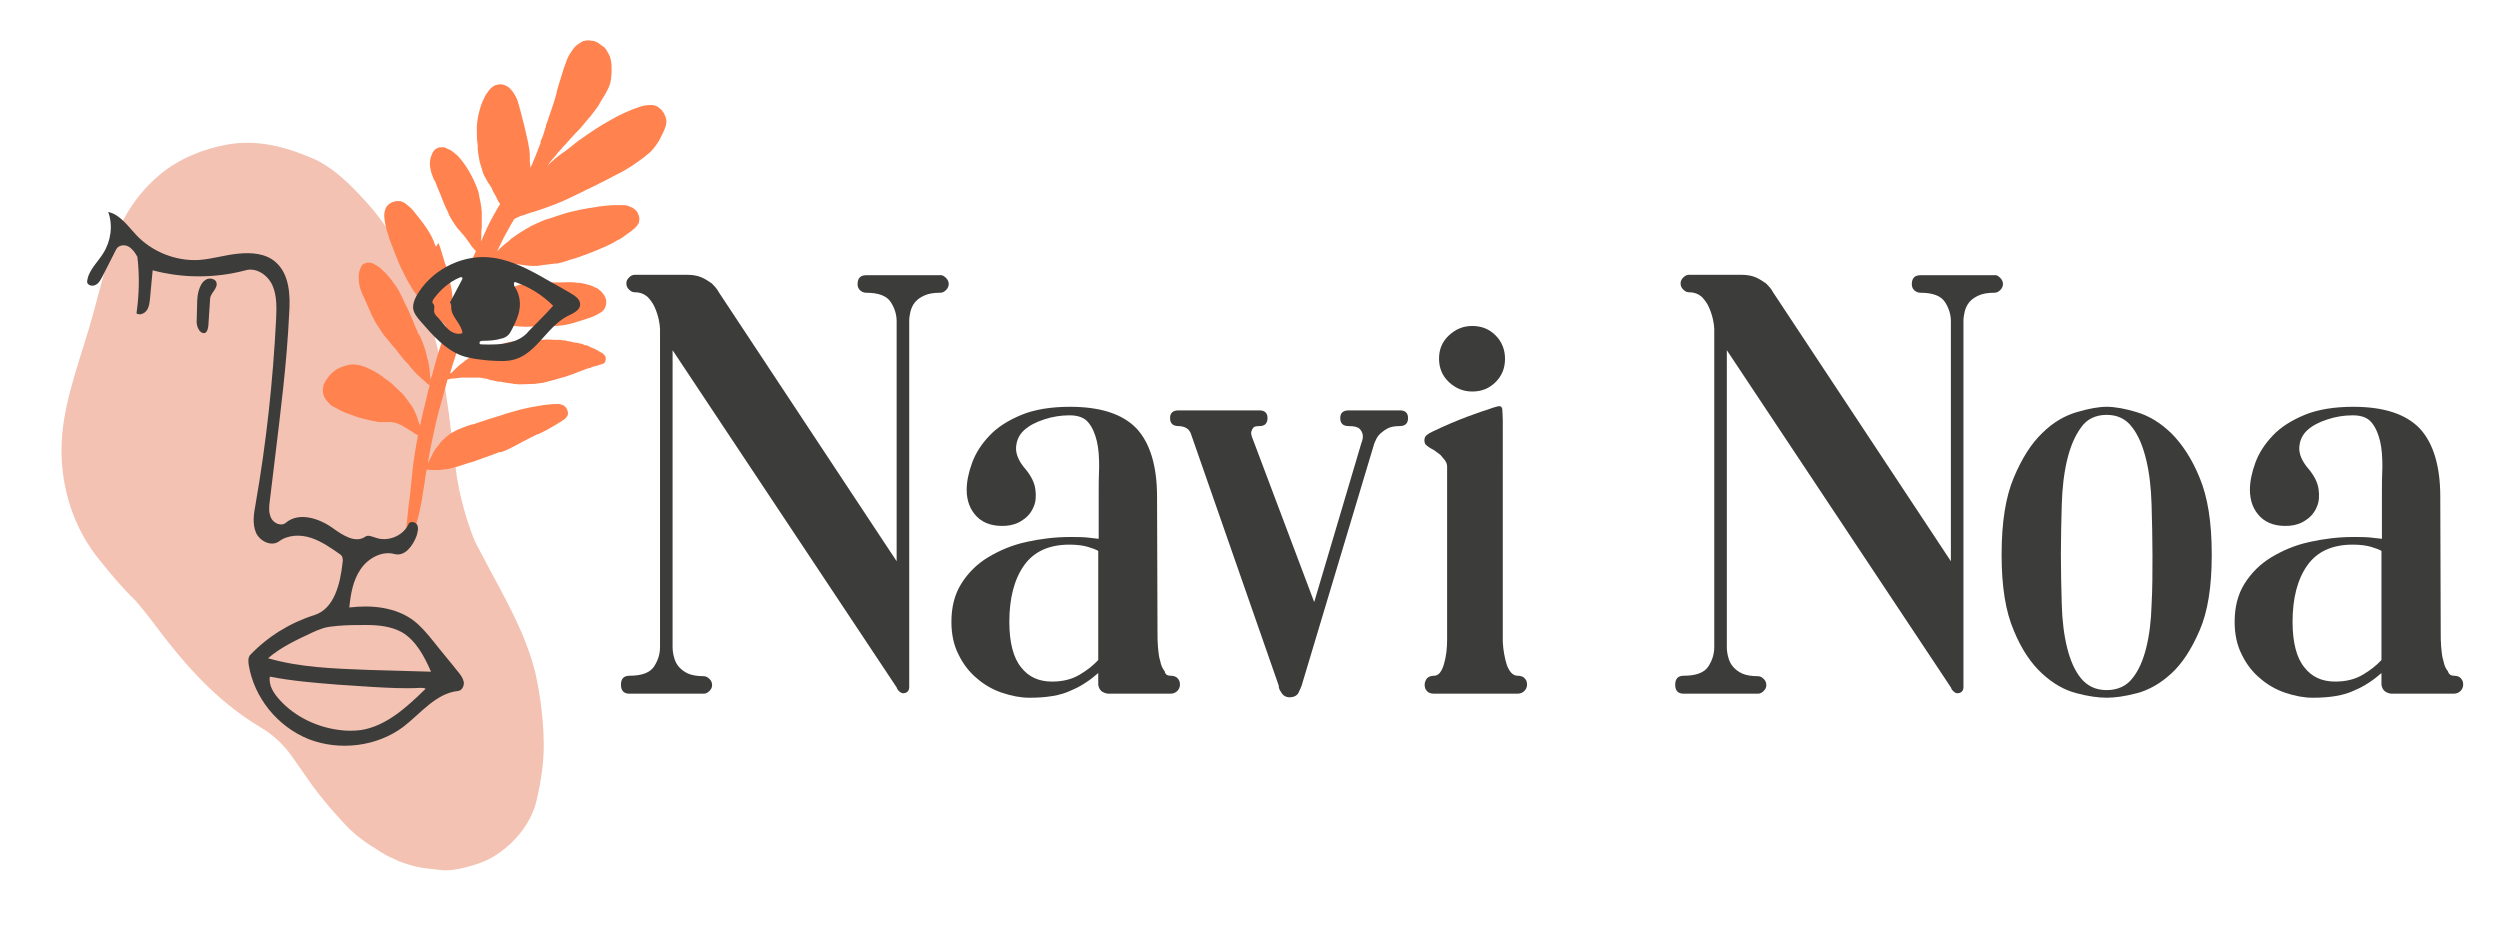 <?xml version="1.0" encoding="utf-8"?>
<!-- Generator: Adobe Illustrator 28.0.0, SVG Export Plug-In . SVG Version: 6.00 Build 0)  -->
<svg version="1.1" id="Layer_1" xmlns="http://www.w3.org/2000/svg" xmlns:xlink="http://www.w3.org/1999/xlink" x="0px" y="0px"
	 viewBox="0 0 556.8 207.9" style="enable-background:new 0 0 556.8 207.9;" xml:space="preserve">
<style type="text/css">
	.st0{fill:#3C3C3B;}
	.st1{fill:#F3C2B2;}
	.st2{fill:#FF824F;}
</style>
<g>
	<path class="st0" d="M210.7,61.9c0.4,0.4,0.6,0.9,0.6,1.3c0,0.6-0.2,1-0.6,1.4c-0.4,0.4-0.8,0.6-1.3,0.6c-1.5,0-2.6,0.2-3.5,0.6
		c-0.9,0.4-1.6,0.9-2.1,1.5c-0.5,0.6-0.8,1.3-1,2c-0.2,0.8-0.3,1.5-0.3,2.2v81.5c0,0.9-0.5,1.4-1.4,1.4c-0.3,0-0.6-0.2-1-0.6
		c-0.2-0.2-0.3-0.4-0.4-0.7L149.8,78v66.1c0,0.7,0.1,1.5,0.3,2.2c0.2,0.8,0.5,1.5,1,2.1c0.5,0.6,1.2,1.2,2.1,1.6
		c0.9,0.4,2.1,0.6,3.5,0.6c0.5,0,0.9,0.2,1.3,0.6c0.4,0.4,0.6,0.8,0.6,1.4c0,0.5-0.2,0.9-0.6,1.3c-0.4,0.4-0.8,0.6-1.3,0.6h-16.5
		c-1.3,0-1.9-0.7-1.9-2c0-1.3,0.6-2,1.9-2c2.8,0,4.6-0.7,5.5-2.1c0.9-1.4,1.3-2.8,1.3-4.3V73.3c0-0.5-0.1-1.3-0.3-2.2
		c-0.2-0.9-0.5-1.8-0.9-2.7s-1-1.7-1.6-2.3c-0.7-0.6-1.6-1-2.8-1c-0.5,0-0.9-0.2-1.3-0.6c-0.4-0.4-0.6-0.8-0.6-1.4
		c0-0.5,0.2-0.9,0.6-1.3c0.4-0.4,0.8-0.6,1.3-0.6h11.6c1.3,0,2.4,0.2,3.3,0.6c0.9,0.4,1.6,0.9,2.2,1.3c0.6,0.6,1.2,1.2,1.6,2
		l39.6,59.9V71.6c0-1.5-0.4-2.9-1.3-4.3c-0.9-1.4-2.7-2.1-5.5-2.1c-0.5,0-1-0.2-1.4-0.6c-0.4-0.4-0.5-0.9-0.5-1.3c0-1.3,0.6-2,1.9-2
		h16.5C209.8,61.2,210.3,61.5,210.7,61.9z"/>
	<path class="st0" d="M260.7,150.5c0.7,0,1.3,0.2,1.6,0.6c0.4,0.4,0.5,0.9,0.5,1.4c0,0.5-0.2,1-0.6,1.4c-0.4,0.4-0.9,0.6-1.6,0.6
		h-13.7c-0.5,0-1-0.2-1.5-0.5c-0.5-0.4-0.7-0.9-0.8-1.5v-2.6c-1.7,1.5-3.7,2.9-6.1,3.9c-2.3,1.1-5.4,1.6-9.2,1.6c-2,0-4-0.4-6.1-1.1
		c-2.1-0.7-4-1.8-5.6-3.2c-1.7-1.4-3.1-3.2-4.1-5.3c-1.1-2.1-1.6-4.6-1.6-7.3c0-3.3,0.7-6.1,2.2-8.5c1.5-2.4,3.5-4.4,6-5.9
		c2.5-1.5,5.3-2.7,8.5-3.4c3.2-0.7,6.4-1.1,9.7-1.1c1.4,0,2.6,0,3.7,0.1c1.1,0.1,2,0.2,2.7,0.3v-9.7c0-2.1,0-4.2,0.1-6.3
		c0-2.1-0.1-4-0.5-5.7c-0.4-1.7-1-3.1-1.9-4.2c-0.9-1.1-2.3-1.6-4.2-1.6s-3.8,0.3-5.6,0.9c-1.9,0.6-3.4,1.4-4.5,2.4
		c-1.1,1-1.7,2.3-1.8,3.8c-0.1,1.5,0.6,3.2,2.2,5c1.2,1.5,1.9,2.9,2.1,4.4c0.2,1.5,0.1,2.8-0.4,3.9c-0.5,1.2-1.3,2.2-2.4,2.9
		c-1.1,0.8-2.4,1.2-3.7,1.3c-2.8,0.2-5-0.5-6.5-2c-1.5-1.5-2.3-3.5-2.3-6c0-1.8,0.4-3.8,1.2-6s2.1-4.2,3.9-6.1
		c1.8-1.9,4.2-3.4,7.1-4.6c2.9-1.2,6.6-1.8,10.8-1.8c6.8,0,11.7,1.6,14.8,4.8c3,3.2,4.6,8.3,4.6,15.2l0.1,30.2c0,1.1,0,2.2,0.1,3.3
		c0.1,1.1,0.2,2.2,0.5,3.1c0.2,1,0.5,1.7,1,2.3C259.5,150.2,260,150.5,260.7,150.5z M234.3,151.8c2.4,0,4.4-0.5,6.1-1.5
		c1.7-1,3.1-2.1,4.2-3.3v-24.3c-0.5-0.3-1.3-0.6-2.3-0.9c-1-0.3-2.4-0.5-4.1-0.5c-4.5,0-7.9,1.5-10.1,4.6c-2.2,3.1-3.3,7.3-3.3,12.6
		c0,4.6,0.9,8,2.6,10.1C229.1,150.8,231.4,151.8,234.3,151.8z"/>
	<path class="st0" d="M313.6,93.1c0,1.2-0.6,1.8-1.9,1.8c-1.2,0-2.1,0.2-2.8,0.6c-0.7,0.4-1.2,0.8-1.7,1.3c-0.5,0.5-0.8,1.2-1.1,1.9
		l-16.2,54c-0.2,0.5-0.4,1-0.7,1.6c-0.3,0.6-1,1-2,1c-0.8,0-1.5-0.4-1.9-1.2c-0.3-0.4-0.5-0.8-0.5-1.4l-19.6-56.2
		c-0.1-0.3-0.3-0.5-0.5-0.8c-0.5-0.5-1.3-0.8-2.2-0.8c-1.3,0-1.9-0.6-1.9-1.8c0-1.1,0.6-1.7,1.9-1.7h18c1.2,0,1.8,0.6,1.8,1.7
		c0,1.2-0.6,1.8-1.8,1.8c-0.7,0-1.2,0.1-1.4,0.4c-0.2,0.3-0.3,0.5-0.4,0.8c-0.1,0.4,0,0.7,0.1,1.1l13.9,36.9l10.5-35.4
		c0.3-0.7,0.4-1.4,0.3-1.9c-0.1-0.5-0.3-0.9-0.7-1.3s-1.2-0.6-2.4-0.6c-1.3,0-1.9-0.6-1.9-1.8c0-1.1,0.6-1.7,1.9-1.7h11.4
		C313,91.4,313.6,92,313.6,93.1z"/>
	<path class="st0" d="M338,150.5c0.7,0,1.3,0.2,1.6,0.6c0.4,0.4,0.5,0.9,0.5,1.4c0,0.5-0.2,1-0.6,1.4s-0.9,0.6-1.6,0.6h-18.5
		c-0.7,0-1.3-0.2-1.6-0.6c-0.4-0.4-0.5-0.9-0.5-1.4c0-0.5,0.2-1,0.5-1.4c0.4-0.4,0.9-0.6,1.6-0.6c1,0,1.7-0.9,2.2-2.6
		c0.5-1.7,0.7-3.5,0.7-5.4v-38.6c0-0.5-0.2-1-0.5-1.4c-0.3-0.4-0.7-0.8-1-1.2c-0.5-0.4-1-0.7-1.5-1.1c-0.8-0.4-1.4-0.8-1.8-1.2
		c-0.3-0.5-0.3-0.9-0.2-1.4c0.1-0.5,0.7-1,1.8-1.5c2.7-1.3,5.3-2.4,7.7-3.3c2.4-0.9,3.9-1.4,4.6-1.6c0.8-0.3,1.4-0.5,1.8-0.6
		c0.4-0.1,0.7-0.2,1-0.1c0.2,0.1,0.4,0.4,0.4,0.8c0,0.5,0.1,1.2,0.1,2.3V143c0.1,1.8,0.4,3.5,0.9,5.1
		C336.2,149.7,337,150.5,338,150.5z M327.9,87.2c-2,0-3.7-0.7-5.2-2.1c-1.5-1.4-2.2-3.2-2.2-5.2c0-2.1,0.7-3.8,2.2-5.2
		c1.5-1.4,3.2-2.1,5.2-2.1c2.1,0,3.8,0.7,5.2,2.1c1.4,1.4,2.1,3.2,2.1,5.2c0,2.1-0.7,3.8-2.1,5.2C331.7,86.5,330,87.2,327.9,87.2z"
		/>
	<path class="st0" d="M445.5,61.9c0.4,0.4,0.6,0.9,0.6,1.3c0,0.6-0.2,1-0.6,1.4c-0.4,0.4-0.8,0.6-1.3,0.6c-1.5,0-2.6,0.2-3.5,0.6
		c-0.9,0.4-1.6,0.9-2.1,1.5c-0.5,0.6-0.8,1.3-1,2c-0.2,0.8-0.3,1.5-0.3,2.2v81.5c0,0.9-0.5,1.4-1.4,1.4c-0.3,0-0.6-0.2-1-0.6
		c-0.2-0.2-0.3-0.4-0.4-0.7L384.6,78v66.1c0,0.7,0.1,1.5,0.3,2.2c0.2,0.8,0.5,1.5,1,2.1c0.5,0.6,1.2,1.2,2.1,1.6
		c0.9,0.4,2.1,0.6,3.5,0.6c0.5,0,0.9,0.2,1.3,0.6s0.6,0.8,0.6,1.4c0,0.5-0.2,0.9-0.6,1.3s-0.8,0.6-1.3,0.6h-16.5
		c-1.3,0-1.9-0.7-1.9-2c0-1.3,0.6-2,1.9-2c2.8,0,4.6-0.7,5.5-2.1c0.9-1.4,1.3-2.8,1.3-4.3V73.3c0-0.5-0.1-1.3-0.3-2.2
		c-0.2-0.9-0.5-1.8-0.9-2.7c-0.4-0.9-1-1.7-1.6-2.3c-0.7-0.6-1.6-1-2.8-1c-0.5,0-0.9-0.2-1.3-0.6c-0.4-0.4-0.6-0.8-0.6-1.4
		c0-0.5,0.2-0.9,0.6-1.3c0.4-0.4,0.8-0.6,1.3-0.6h11.6c1.3,0,2.4,0.2,3.3,0.6c0.9,0.4,1.6,0.9,2.2,1.3c0.6,0.6,1.2,1.2,1.6,2
		l39.6,59.9V71.6c0-1.5-0.4-2.9-1.3-4.3c-0.9-1.4-2.7-2.1-5.5-2.1c-0.5,0-1-0.2-1.4-0.6c-0.4-0.4-0.5-0.9-0.5-1.3c0-1.3,0.6-2,1.9-2
		h16.5C444.7,61.2,445.1,61.5,445.5,61.9z"/>
	<path class="st0" d="M469.2,90.6c1.8,0,4.1,0.4,6.7,1.2c2.7,0.8,5.2,2.3,7.7,4.7c2.4,2.4,4.6,5.7,6.3,9.9c1.8,4.3,2.7,9.9,2.7,17
		v0.3c0,7-0.9,12.6-2.7,16.7c-1.8,4.2-3.9,7.4-6.3,9.6c-2.4,2.2-5,3.7-7.7,4.4c-2.7,0.7-4.9,1-6.7,1c-1.8,0-4.1-0.3-6.7-1
		c-2.7-0.7-5.2-2.1-7.7-4.4c-2.4-2.2-4.6-5.4-6.3-9.6c-1.8-4.2-2.7-9.7-2.7-16.7v-0.3c0-7.1,0.9-12.7,2.7-17
		c1.8-4.3,3.9-7.6,6.3-9.9c2.4-2.4,5-3.9,7.7-4.7C465.2,91,467.4,90.6,469.2,90.6z M479.4,123.7c0-3.8-0.1-7.6-0.2-11.3
		c-0.1-3.7-0.5-7.1-1.2-10c-0.7-2.9-1.7-5.4-3.1-7.2c-1.4-1.9-3.3-2.8-5.7-2.8c-2.4,0-4.4,0.9-5.7,2.8c-1.4,1.9-2.4,4.3-3.1,7.2
		c-0.7,2.9-1.1,6.3-1.2,9.9c-0.1,3.7-0.2,7.4-0.2,11.1v0.3c0,3.7,0.1,7.4,0.2,11c0.1,3.6,0.5,6.8,1.2,9.6c0.7,2.8,1.7,5.1,3.1,6.8
		c1.4,1.7,3.3,2.6,5.7,2.6c2.4,0,4.4-0.9,5.7-2.6c1.4-1.7,2.4-4,3.1-6.8c0.7-2.8,1.1-6,1.2-9.6C479.4,131.1,479.4,127.4,479.4,123.7
		z"/>
	<path class="st0" d="M546.5,150.5c0.7,0,1.3,0.2,1.6,0.6c0.4,0.4,0.5,0.9,0.5,1.4c0,0.5-0.2,1-0.6,1.4s-0.9,0.6-1.6,0.6h-13.7
		c-0.5,0-1-0.2-1.5-0.5c-0.5-0.4-0.7-0.9-0.8-1.5v-2.6c-1.7,1.5-3.7,2.9-6.1,3.9c-2.3,1.1-5.4,1.6-9.2,1.6c-2,0-4-0.4-6.1-1.1
		c-2.1-0.7-4-1.8-5.6-3.2c-1.7-1.4-3.1-3.2-4.1-5.3c-1.1-2.1-1.6-4.6-1.6-7.3c0-3.3,0.7-6.1,2.2-8.5c1.5-2.4,3.5-4.4,6-5.9
		c2.5-1.5,5.3-2.7,8.5-3.4c3.2-0.7,6.4-1.1,9.7-1.1c1.4,0,2.6,0,3.7,0.1c1.1,0.1,2,0.2,2.7,0.3v-9.7c0-2.1,0-4.2,0.1-6.3
		c0-2.1-0.1-4-0.5-5.7c-0.4-1.7-1-3.1-1.9-4.2c-0.9-1.1-2.3-1.6-4.2-1.6c-1.9,0-3.8,0.3-5.6,0.9c-1.9,0.6-3.4,1.4-4.5,2.4
		c-1.1,1-1.7,2.3-1.8,3.8c-0.1,1.5,0.6,3.2,2.2,5c1.2,1.5,1.9,2.9,2.1,4.4c0.2,1.5,0.1,2.8-0.4,3.9c-0.5,1.2-1.3,2.2-2.4,2.9
		c-1.1,0.8-2.4,1.2-3.7,1.3c-2.8,0.2-5-0.5-6.5-2c-1.5-1.5-2.3-3.5-2.3-6c0-1.8,0.4-3.8,1.2-6c0.8-2.2,2.1-4.2,3.9-6.1
		c1.8-1.9,4.2-3.4,7.1-4.6c2.9-1.2,6.6-1.8,10.8-1.8c6.8,0,11.7,1.6,14.8,4.8c3,3.2,4.6,8.3,4.6,15.2l0.1,30.2c0,1.1,0,2.2,0.1,3.3
		c0.1,1.1,0.2,2.2,0.5,3.1c0.2,1,0.5,1.7,1,2.3C545.4,150.2,545.9,150.5,546.5,150.5z M520.1,151.8c2.4,0,4.4-0.5,6.1-1.5
		c1.7-1,3.1-2.1,4.2-3.3v-24.3c-0.5-0.3-1.3-0.6-2.3-0.9c-1-0.3-2.4-0.5-4.1-0.5c-4.5,0-7.9,1.5-10.1,4.6c-2.2,3.1-3.3,7.3-3.3,12.6
		c0,4.6,0.9,8,2.6,10.1C514.9,150.8,517.2,151.8,520.1,151.8z"/>
</g>
<g>
	<g>
		<g>
			<g>
				<path class="st1" d="M102,108.6c0.1,0.5,0.1,0.9,0.2,1.4C102.2,109.5,102.1,109,102,108.6z M121.1,165.2
					c0.1,4.4-0.6,8.8-1.6,13.1c-1.2,5.3-5.5,10.4-10.7,13.1c-2.4,1.2-7.5,2.7-10.4,2.4c-1.2-0.1-2.3-0.3-3.5-0.4
					c-1.8-0.2-3.6-0.7-5.3-1.3c-0.6-0.2-1.1-0.4-1.6-0.7c-1.5-0.6-2.9-1.4-4.2-2.3c-0.1-0.1-0.2-0.1-0.3-0.2c-1.7-1-3.2-2.1-4.7-3.4
					c-1.3-1.1-2.5-2.5-3.7-3.8c-1.9-2.1-3.8-4.4-5.5-6.7c-1.4-2-2.8-4-4.2-6c-1.9-2.8-4.3-5.2-7.2-6.9c-10.2-6.1-17.3-14.3-24.5-24
					c-1.1-1.4-2.2-2.8-3.4-4.2c-2.9-2.8-5.5-5.9-8-9c-6-7.3-8.7-16.3-8.6-25.1c0.1-8.7,3.3-17.3,5.8-25.6c1.8-5.9,3.2-12,5-17.9
					c2-6.7,5.5-12.7,11.1-17.4c4.2-3.5,9.5-5.7,15-6.7c6.8-1.2,13,0.5,19.1,3.1c3.9,1.7,7.5,5,10.2,7.9c3.2,3.3,6.2,7.1,8.3,11
					c2.2,4.2,4.4,8.5,6.1,12.9c4.8,12.7,5.7,26.2,7.5,39.5c0.8,4.4,1.9,8.6,3.5,12.8c0.3,0.8,0.6,1.5,1,2.2
					c3.4,6.6,7.2,13,10.1,19.8c1.1,2.7,2.1,5.5,2.8,8.3C120.4,155,121,160.2,121.1,165.2z"/>
			</g>
		</g>
	</g>
	<g>
		<g>
			<g>
				<path class="st2" d="M148.4,26.7c-0.1-0.6-0.5-1.8-1.4-2.5c-0.4-0.4-0.8-0.6-1.2-0.7c-0.2-0.1-0.5-0.1-0.7-0.1
					c-0.1,0-0.3,0-0.5,0c-1,0-1.9,0.3-2.7,0.6l0,0c-0.6,0.2-1.1,0.4-1.6,0.6c-1.2,0.5-2.2,1-3,1.4c-1.8,1-3.8,2.1-6.1,3.7
					c-1.5,1-2.9,2-4.2,3.1l0,0l0,0l0,0l0,0l0,0l0,0l0,0c-0.4,0.3-0.9,0.7-1.3,1l-0.1,0.1l-0.1,0c-0.4,0.3-0.8,0.6-1.2,0.9
					c-0.4,0.3-0.9,0.7-1.4,1.2c-0.3,0.2-0.5,0.5-0.8,0.8c0,0,0,0-0.1,0.1c0.2-0.3,0.3-0.5,0.5-0.8c0.5-0.6,1-1.2,1.4-1.6l0,0l0,0
					l0,0l0.1-0.2l0.7-0.8l0.2-0.2l0.2-0.2l0.2-0.3l0.5-0.5c0.6-0.7,1.2-1.3,1.8-2l0,0l0,0l0,0c0.5-0.6,1.2-1.2,1.8-1.9
					c0.8-1,1.5-1.8,2.1-2.5c0.8-1,1.6-2,2.2-3.1l0.2-0.4l0.1-0.1l0,0c0.2-0.4,0.4-0.7,0.6-1c0.3-0.5,0.7-1.2,1-1.9
					c0.3-0.7,0.5-1.5,0.5-2.1c0-0.3,0.1-0.6,0.1-0.9c0-0.2,0-0.4,0-0.6l0,0l0-0.1l0-0.1l0-0.1l0-0.4c0-0.4,0-0.9-0.1-1.4
					c-0.1-0.3-0.1-0.6-0.2-0.9c0-0.2-0.1-0.3-0.2-0.5c-0.2-0.4-0.4-0.7-0.6-1.1c-0.2-0.3-0.4-0.6-0.7-0.8l-0.2-0.1
					c-0.2-0.2-0.5-0.4-0.8-0.6l-0.1-0.1c-0.4-0.2-0.7-0.4-1.2-0.5l-0.2,0l0,0l-0.1,0c-0.1,0-0.3-0.1-0.5-0.1c-0.1,0-0.2,0-0.4,0
					l-0.1,0c-0.3,0-0.7,0.1-1,0.2c-0.3,0.2-0.7,0.4-1,0.6c-0.3,0.2-0.6,0.5-0.9,0.8c-0.2,0.3-0.5,0.6-0.7,1c-0.5,0.7-0.8,1.3-1,1.9
					c-0.2,0.5-0.4,1.1-0.7,1.9c-0.3,1-0.6,2.1-1.1,3.6c-0.1,0.3-0.2,0.7-0.3,1l-0.1,0.5c-0.1,0.4-0.2,0.9-0.4,1.5
					c-0.4,1.3-0.8,2.5-1.3,3.9c-0.2,0.6-0.4,1.3-0.7,2l0,0.1l0,0.1l0,0c-0.2,0.5-0.3,1.1-0.5,1.6c-0.2,0.7-0.5,1.3-0.7,1.8l0,0
					l0,0.1l0,0.1l0,0.1l0,0.1l-0.1,0.2c-0.1,0.3-0.2,0.5-0.3,0.8l-0.2,0.4l0,0l0,0.1l0,0l0,0l0,0c-0.3,0.8-0.7,1.8-1.1,2.7
					c-0.1,0.3-0.2,0.6-0.4,0.9l-0.1,0.1l-0.1,0.4l0-0.1c0-0.4,0-0.9-0.1-1.3c0-0.1,0-0.2,0-0.3l0-0.1c0-0.2,0-0.3,0-0.5l0-0.3l0-0.1
					l0-0.1l0-0.1l0-0.1l0-0.1c0-0.3-0.1-0.6-0.1-1c-0.2-1.3-0.4-2.4-0.7-3.5c-0.3-1.3-0.5-2.3-0.8-3.3c-0.1-0.4-0.2-0.8-0.3-1.2
					c-0.2-0.7-0.4-1.5-0.6-2.2c-0.3-1.2-0.8-2.1-1.4-2.9c-0.4-0.5-0.8-0.9-1.2-1.1c-0.1-0.1-0.4-0.2-0.7-0.3
					c-0.2-0.1-0.4-0.1-0.6-0.1c-0.1,0-0.1,0-0.2,0c-0.2,0-0.5,0-0.7,0.1l-0.1,0c-0.2,0-0.4,0.1-0.5,0.2c-0.2,0.1-0.5,0.3-0.7,0.5
					c-0.1,0.1-0.2,0.2-0.3,0.3c-0.2,0.2-0.4,0.5-0.6,0.8c-0.2,0.2-0.4,0.6-0.6,1c-0.2,0.5-0.5,1-0.7,1.6c-0.2,0.5-0.3,1-0.5,1.7
					c-0.2,0.7-0.3,1.4-0.4,2.1c0,0.4-0.1,0.8-0.1,1.1l0,0l0,0l0,0l0,0l0,0l0,0c0,0.1,0,0.2,0,0.4c0,1.2,0,2.4,0.2,3.8l0,0.4l0,0.2
					l0,0.2c0.1,0.9,0.2,1.7,0.4,2.6c0.1,0.6,0.4,1.3,0.6,2.1l0,0.1l0,0c0.2,0.5,0.3,0.9,0.6,1.4c0.4,0.8,0.9,1.6,1.4,2.3l0.1,0.2
					c0.1,0.2,0.2,0.4,0.3,0.7c0.1,0.2,0.3,0.5,0.4,0.7l0,0c0.1,0.2,0.3,0.5,0.4,0.7l0,0.1l0,0c0,0.1,0.1,0.1,0.1,0.2l0,0
					c0.1,0.1,0.2,0.3,0.2,0.4l0,0c0.1,0.1,0.1,0.2,0.2,0.3l0.1,0.2l0.1,0.1l0,0c0,0.1,0.1,0.1,0.1,0.1l0,0l0,0
					c-0.4,0.6-0.9,1.6-1.5,2.6c-0.9,1.6-1.7,3.3-2.3,4.7l0,0l0,0l0,0l0,0l0,0l0,0l0,0l-0.1,0.3l-0.2,0.4l-0.1,0.2l-0.1,0.2
					c0.1-0.5,0.1-0.9,0.1-1.4l0-0.1c0-0.5,0-1.1,0.1-1.6c0-0.1,0-0.3,0-0.4l0-0.1l0-0.1l0-0.1c0-0.3,0-0.6,0-1c0-0.3,0-0.5,0-0.8
					c0-0.1,0-0.1,0-0.2l0-0.1l0-0.1l0,0c0-0.2,0-0.4,0-0.6c0-0.3-0.1-0.7-0.1-1c0-0.1,0-0.3-0.1-0.5l0,0l0,0l0-0.1l0,0
					c0,0,0-0.1,0-0.1c-0.1-0.7-0.3-1.3-0.4-2l0-0.2c-0.1-0.5-0.3-1.1-0.5-1.5l0-0.1c-0.5-1.2-1-2.3-1.7-3.5
					c-0.7-1.2-1.4-2.2-2.2-3.1c-0.3-0.4-0.7-0.7-1.2-1.1c-0.3-0.3-0.6-0.5-1-0.7l-0.1,0c-0.2-0.1-0.4-0.2-0.6-0.3
					c-0.1-0.1-0.3-0.1-0.5-0.2l-0.1,0c0,0,0,0-0.1,0c-0.2,0-0.3,0-0.5,0l-0.1,0l-0.1,0c-0.2,0-0.4,0.1-0.6,0.2
					c-0.3,0.1-0.5,0.3-0.7,0.5c-0.1,0.1-0.2,0.3-0.3,0.4c-0.2,0.5-0.4,0.9-0.5,1.3c-0.2,0.8-0.2,1.7,0,2.5c0.1,0.7,0.4,1.4,0.7,2.2
					l0.1,0.2l0.1,0.1l0.2,0.4c0.3,0.8,0.6,1.6,0.9,2.2l0,0.1l0.1,0.2l0.1,0.2l0.1,0.2l0,0.1l0,0.1l0.1,0.1l0,0l0.1,0.3
					c0.4,1.1,0.9,2.2,1.5,3.4l0,0.1l0,0c0.1,0.3,0.5,0.9,0.8,1.5c0.3,0.5,0.7,1,1.1,1.6c0.4,0.5,0.8,0.9,1.2,1.4l0,0l0,0l0,0
					l0.1,0.1l0,0l0,0l0.1,0.1c0.2,0.3,0.5,0.6,0.7,0.9l0.1,0.2l0,0l0,0c0.2,0.2,0.3,0.4,0.4,0.5l0.2,0.3l0,0
					c0.1,0.2,0.3,0.4,0.4,0.6c0.3,0.4,0.6,0.7,1,1.1c-0.3,0.6-0.6,1.4-1,2.4l-0.3,0.8c-0.3,0.7-0.6,1.4-0.9,2
					c-0.4,0.9-0.7,1.8-1.1,2.7l0,0.1c0,0.1-0.1,0.1,0,0.2l0,0c-0.5,1.2-1,2.4-1.5,3.9c-0.1,0.3-0.3,0.8-0.4,1.3c0-0.3,0-0.5,0-0.8
					c0-0.5,0-1,0-1.6l0-0.2l0,0c0-0.5-0.1-0.9-0.1-1.4l0,0c-0.1-0.4-0.1-1-0.3-1.6c-0.1-0.6-0.2-1.2-0.4-2c-0.2-0.9-0.5-1.9-0.7-2.6
					l0,0l0,0l0,0l0,0l-0.2-0.5c-0.3-1.1-0.7-2.2-1-3.3c-0.1-0.3-0.2-0.7-0.4-1l0,0l0,0l-0.1-0.2L97.1,55c-0.2-0.4-0.4-0.9-0.5-1.3
					l0,0l0,0l-0.1-0.2c-0.8-1.9-2.1-3.6-3.2-5c-0.4-0.5-0.8-1-1.2-1.5c-0.3-0.4-0.7-0.8-1.1-1.1c-0.5-0.4-0.8-0.7-1.3-0.9
					c-0.2-0.1-0.4-0.2-0.7-0.2c-0.1,0-0.2,0-0.2,0c-0.1,0-0.2,0-0.5,0c-0.3,0-0.5,0.1-0.7,0.2l-0.1,0c-0.2,0.1-0.3,0.1-0.5,0.2
					c-0.1,0.1-0.3,0.2-0.4,0.3l-0.1,0.1c-0.1,0.1-0.3,0.3-0.4,0.4c-0.4,0.7-0.6,1.5-0.5,2.5c0.1,1.2,0.4,2.4,0.8,3.6
					c0.3,1.1,0.7,2.1,1.1,3.1c0.5,1.3,0.9,2.4,1.3,3.3c0.3,0.7,0.5,1.2,0.8,1.7c0.3,0.7,0.7,1.4,1,2c0.2,0.4,0.5,0.9,0.7,1.2l0,0
					l0,0l0,0l0.2,0.3l0,0l0,0.1l0,0l0,0c0.2,0.3,0.4,0.7,0.7,1.1c0.6,0.9,1.4,1.8,2.3,2.9c0.8,0.9,1.5,1.7,2.4,2.6
					c0.2,0.2,0.5,0.5,0.7,0.7l0,0l0.1,0l0,0l0,0l0.1,0l0,0c0.4,0.4,0.9,0.8,1.3,1.3c0.1,0.1,0.2,0.2,0.2,0.4l0,0l0,0.1
					c0,0.1,0.1,0.1,0.2,0.2c-0.5,1.4-1,2.7-1.4,4c-0.6,1.7-1.1,3.6-1.7,5.8c-0.1,0.5-0.2,0.9-0.4,1.3l-0.1,0.3L96,84.9l0,0.4l0,0
					l0-0.2c-0.1-0.4-0.1-0.8-0.2-1.3c0-0.4-0.1-0.7-0.1-1.1l0-0.1l0-0.1c-0.1-0.5-0.1-1-0.2-1.4c-0.1-0.5-0.2-1-0.4-1.6l0-0.1
					c-0.1-0.3-0.2-0.9-0.4-1.5c-0.3-1-0.7-2.1-1.2-3.1l-0.1-0.2l0,0l-0.1-0.1l-0.1-0.1l0,0L93,74l0-0.1l0-0.1l-0.1-0.1
					c-0.3-0.7-0.7-1.6-1-2.4c-0.4-0.9-0.8-1.8-1-2.3l0,0l0,0l0,0l0,0l-0.4-0.8c-0.2-0.4-0.3-0.7-0.5-1l-0.2-0.5
					c-0.2-0.4-0.4-0.8-0.7-1.4l-0.2-0.4c-0.3-0.5-0.6-1.1-1.1-1.7c-0.5-0.7-1-1.4-1.5-1.9c-0.3-0.4-0.6-0.7-0.9-0.9L85,60l0,0
					c-0.2-0.2-0.4-0.4-0.7-0.6c-0.3-0.2-0.7-0.4-1-0.6c-0.3-0.2-0.7-0.3-1-0.3c-0.1,0-0.1,0-0.2,0c-0.3,0-0.5,0-0.7,0.1l0,0
					c-0.3,0.1-0.4,0.2-0.5,0.2c-0.2,0.2-0.3,0.3-0.4,0.5c-0.1,0.2-0.2,0.4-0.3,0.6c-0.1,0.3-0.2,0.7-0.3,1.2c0,0.5,0,1,0,1.4
					c0.1,1,0.3,1.9,0.7,2.7c0.1,0.4,0.3,0.7,0.4,0.9c0.6,1.4,1.1,2.4,1.5,3.4l0.2,0.5c0.4,0.8,0.9,1.8,1.5,2.7c0.4,0.6,0.7,1,1,1.5
					c0.1,0.1,0.1,0.2,0.2,0.3c0.1,0.1,0.2,0.3,0.4,0.5l0.6,0.7c0.4,0.5,0.8,1,1.3,1.6l0.1,0.1l0.1,0.1l0.1,0.1l0.1,0.1l0.1,0.1
					l0,0.1l0,0l0,0c0.1,0.2,0.3,0.3,0.4,0.5c0.7,0.9,1.4,1.8,2.2,2.6l0.1,0.1l0,0l0.1,0.1c0.3,0.4,0.5,0.7,0.8,1
					c0.3,0.3,0.6,0.7,1,1.1c0.6,0.6,1.2,1.1,1.8,1.6l0.2,0.2c0.2,0.2,0.4,0.4,0.6,0.5l0.1,0.1l0.2,0.1c-0.3,1-0.5,1.9-0.7,2.8
					c-0.6,2.3-1,4.2-1.4,6l0,0.2l0,0.1c-0.2-0.4-0.3-0.9-0.5-1.3l0,0l0,0l0,0l0,0l0,0l0,0l-0.1-0.4c-0.2-0.5-0.4-1.1-0.7-1.7
					c-0.3-0.7-0.8-1.4-1.5-2.3l-0.1-0.2c-0.3-0.3-0.5-0.7-0.8-1c-0.1-0.1-0.1-0.2-0.2-0.2l0,0l0,0l0,0l0,0c-0.1-0.2-0.3-0.4-0.5-0.5
					c-0.8-0.8-1.5-1.4-2.1-2l0,0l-0.1-0.1l0,0l0,0l0,0l-0.1,0l0,0l0,0l-0.1-0.1l-0.2-0.2L86,84.5l0,0l-0.1-0.1c0,0-0.1-0.1-0.2-0.1
					l0,0c-0.5-0.4-1-0.8-1.5-1.1c-0.5-0.3-1-0.6-1.6-0.9c-0.5-0.2-1-0.5-1.6-0.7c-0.7-0.2-1.3-0.4-1.9-0.4c-0.6-0.1-1.1,0-1.6,0.1
					c-0.5,0.1-1,0.3-1.6,0.5c-0.4,0.2-0.9,0.4-1.4,0.8c-0.5,0.4-1,0.8-1.3,1.3c-0.4,0.5-0.7,0.9-0.9,1.3l0,0
					c-0.1,0.3-0.3,0.6-0.3,0.9c-0.1,0.3-0.1,0.6-0.1,0.9c0,0.6,0.2,1.3,0.6,1.9c0.4,0.5,0.8,1,1.3,1.4c0.2,0.2,0.5,0.3,0.9,0.5
					c1.2,0.7,2.3,1.2,3.3,1.5c0.4,0.1,1,0.4,1.6,0.6c0.8,0.2,1.4,0.4,1.9,0.5c0.9,0.2,2,0.5,3,0.6c0.1,0,0.3,0,0.4,0
					c0.3,0,0.6,0,0.8,0l0.1,0l0.1,0l0.2,0l0.2,0c0.1,0,0.2,0,0.3,0c0.1,0,0.2,0,0.3,0c0.5,0,0.9,0.1,1.2,0.2l0,0l0.1,0
					c0.3,0.1,0.7,0.3,1.2,0.5c0.9,0.5,1.7,1,2.6,1.6c0.1,0.1,0.2,0.1,0.3,0.2l0,0c0.1,0.1,0.2,0.1,0.3,0.2c0.2,0.1,0.3,0.2,0.5,0.2
					c0,0,0,0,0,0c-0.3,1.5-0.5,2.8-0.7,4c-0.4,2.3-0.6,4.6-0.8,6.6l-0.1,0.9c-0.1,0.7-0.1,1.4-0.2,2c-0.1,0.8-0.2,1.5-0.3,2.3
					l-0.1,0.8l0,0.1l0,0l0,0.1c-0.1,0.7-0.2,1.7-0.3,2.7c0,0.4-0.1,0.9-0.1,1.5c0,0.2,0,0.5,0,0.7c0,0.3,0,0.6,0.2,0.9l0,0
					c0.1,0.2,0.3,0.3,0.5,0.3c0.1,0,0.3,0,0.4-0.1c0.1-0.1,0.2-0.2,0.3-0.3c0,0,0,0,0-0.1c0,0,0-0.1,0.1-0.1l0-0.1
					c0-0.1,0.1-0.1,0.1-0.2l0-0.1c0.1-0.3,0.2-0.5,0.3-0.7l0-0.1l0-0.1l0-0.1l0,0l0-0.1c0.1-0.3,0.2-0.6,0.3-1
					c0.3-0.9,0.5-1.8,0.7-2.6c0.2-0.9,0.4-1.9,0.6-3c0.1-0.9,0.3-1.9,0.5-3.2l0.1-0.7l0,0c0.1-1,0.3-1.9,0.4-2.6l0,0l0,0l0,0l0,0
					l0,0c0,0,0,0,0,0l0.1,0l0.1,0l0,0c0.3,0,0.7,0.1,1,0.1c0.1,0,0.2,0,0.3,0c0.2,0,0.4,0,0.7,0l0.1,0c0.2,0,0.3,0,0.5,0
					c0.4-0.1,0.9-0.1,1.4-0.2l0.2,0l0,0l0,0l0.1,0l0,0l0,0c0.3,0,0.6-0.1,0.9-0.2c0.8-0.2,1.7-0.4,2.1-0.6l0.1,0
					c0.2-0.1,0.4-0.1,0.6-0.2c0.3-0.1,0.6-0.2,0.9-0.3l0,0c0.6-0.2,1.2-0.3,1.9-0.6c0.6-0.2,1.2-0.4,1.9-0.7l0,0l0.1,0
					c0.3-0.1,0.5-0.2,0.8-0.3c0.8-0.3,1.7-0.6,2.4-0.9l0,0l0.1,0l0,0l0,0l0.1,0l0.1,0l0.1,0c1-0.3,1.9-0.8,2.7-1.2
					c0.8-0.4,1.7-0.9,2.4-1.3l0,0l0,0l0.1,0c0.5-0.3,0.9-0.5,1.3-0.7c0.4-0.2,0.8-0.4,1.2-0.6l0.2-0.1l0.1,0l0.1-0.1l0,0l0.1,0
					l0.1,0c0.6-0.3,1.4-0.7,2.2-1.1l0.1-0.1l0,0l0,0c0.8-0.4,1.6-0.9,2.4-1.4c0.2-0.1,0.3-0.2,0.5-0.3l0.1-0.1
					c0.1-0.1,0.3-0.2,0.5-0.3l0.1-0.1c0,0,0.1-0.1,0.2-0.2c0.1-0.1,0.2-0.3,0.3-0.4l0.1-0.1c0,0,0,0,0,0c0-0.2,0.1-0.3,0.1-0.5
					c0-0.6-0.3-1.2-0.7-1.6c-0.2-0.2-0.5-0.3-0.8-0.4c-0.1,0-0.3-0.1-0.4-0.1l-0.1,0l-0.1,0c-0.1,0-0.1,0-0.2,0c-0.1,0-0.2,0-0.4,0
					l-0.1,0c-0.2,0-0.4,0-0.6,0c-1.1,0.1-2.2,0.2-3,0.4c-0.9,0.1-1.9,0.3-2.8,0.5c-1,0.2-2.1,0.5-3.1,0.8c-1.1,0.3-2.1,0.6-2.9,0.9
					c-1.7,0.5-3.6,1.1-5.6,1.8l-0.2,0.1l0,0l-0.1,0l-0.1,0l0,0l-0.1,0l0,0c-0.6,0.2-1.6,0.5-2.5,0.9c-0.9,0.3-1.8,0.8-2.7,1.4
					c-0.9,0.7-1.7,1.4-2.3,2.3c-0.1,0.1-0.2,0.3-0.3,0.4c-0.1,0.1-0.3,0.3-0.4,0.5c-0.3,0.4-0.5,0.8-0.8,1.4
					c-0.1,0.2-0.2,0.4-0.3,0.6l-0.1,0.2l0,0l0,0l0,0l0,0c-0.2,0.4-0.4,0.7-0.5,1c0,0,0,0.1,0,0.1c0-0.3,0.1-0.6,0.1-0.9
					c0.4-2.1,0.8-4.3,1.2-6l0,0c0.4-1.9,0.8-3.7,1.4-5.8c0.5-1.8,1.1-3.9,1.3-4.7l0,0l0.3-1.1l0-0.1l0-0.1c0.2-0.1,0.4-0.1,0.5-0.2
					c0.2,0,0.5-0.1,0.7-0.1l0,0l0.2,0l0.2,0c0.2,0,0.4-0.1,0.7-0.1c0.5-0.1,1-0.1,1.6-0.1c0.2,0,0.4,0,0.6,0l0.2,0l0.2,0l0.2,0
					l0.6,0c0.6,0,1.1,0,1.5,0c0.2,0,0.4,0.1,0.6,0.1c0.2,0,0.4,0.1,0.6,0.1l0.1,0c0.2,0,0.4,0.1,0.7,0.2c0.2,0.1,0.4,0.1,0.6,0.2
					l0.1,0l0.1,0l0.1,0l0,0l0,0l0,0c0.3,0.1,0.8,0.2,1.2,0.3l0.2,0l0.1,0l0.1,0l0,0l0.1,0l0,0l0,0l0,0c0.3,0.1,0.7,0.1,1,0.2
					c0.5,0.1,1,0.1,1.4,0.2c0.2,0,0.4,0,0.5,0.1c0.4,0,0.9,0.1,1.3,0.1l0.1,0l0,0l0,0l0,0l0,0l0.1,0l0,0c1.2,0,2.3-0.1,3.3-0.1
					c0.2,0,0.3,0,0.5-0.1l0,0l0.1,0l0.1,0l0.1,0c0.2,0,0.4-0.1,0.6-0.1l0.1,0l0.1,0c0.2,0,0.5-0.1,0.8-0.2c0.3-0.1,0.6-0.1,0.8-0.2
					c0.4-0.1,0.8-0.2,1.1-0.3l0.1,0l0.3-0.1c0.6-0.2,1-0.3,1.4-0.4l0.3-0.1l0.1,0c0.4-0.1,0.8-0.3,1.2-0.4c0.6-0.2,1.1-0.4,1.6-0.6
					c0.5-0.2,1-0.4,1.6-0.6c0.4-0.2,0.8-0.3,1.1-0.4l0.1,0l0.1,0l0,0l0.1,0l0,0l0.1-0.1c0.4-0.2,0.9-0.3,1.2-0.4l0,0l0,0l0,0l0,0
					l0.1,0c0.3-0.1,0.6-0.2,0.9-0.3l0.1,0l0.3-0.1l0,0c0.2-0.1,0.5-0.1,0.6-0.4c0.1-0.2,0.2-0.4,0.2-0.6l0-0.2l0-0.2
					c0-0.2-0.1-0.4-0.3-0.6c-0.2-0.3-0.5-0.5-0.7-0.6l-0.1,0l0,0c0,0-0.1-0.1-0.1-0.1c-0.2-0.1-0.4-0.2-0.7-0.4
					c-0.4-0.2-0.7-0.4-1.1-0.5l-0.6-0.3l-0.2-0.1c-0.2-0.1-0.3-0.1-0.5-0.2l0,0l0,0l0,0l0,0l0,0l-0.1,0l-0.1,0l-0.1,0
					c-0.2-0.1-0.3-0.1-0.4-0.2l-0.7-0.2l-0.1,0c-0.3-0.1-0.7-0.2-1-0.2l0,0l-0.1,0l0,0l0,0l-0.1,0l-0.3-0.1c-0.3-0.1-0.6-0.1-1-0.2
					c-0.1,0-0.3,0-0.4-0.1c-0.3-0.1-0.6-0.1-0.9-0.1l0,0l0,0c-0.1,0-0.3,0-0.4-0.1c-0.1,0-0.2,0-0.3,0c-0.2,0-0.4,0-0.6,0l-0.1,0
					l0,0l0,0l-0.1,0l-0.1,0l-0.1,0c-0.1,0-0.1,0-0.2,0c-0.9-0.1-1.8-0.1-2.7,0l0,0l0,0l0,0l0,0l-0.1,0l-0.4,0c-1,0-2.1,0.1-3.3,0.1
					c-0.4,0-0.8,0.1-1.4,0.1l0,0l-0.1,0c-1.2,0.1-2.3,0.3-3.2,0.6c-0.7,0.2-1.4,0.4-1.9,0.6l0,0l0,0l-0.1,0l-0.2,0.1
					c-0.3,0.1-0.7,0.2-1,0.4l-0.1,0l0,0l0,0l0,0l-0.1,0l-0.3,0.1c-0.4,0.1-0.8,0.3-1.1,0.5c-0.1,0.1-0.3,0.1-0.4,0.2
					c-0.4,0.2-0.7,0.3-1,0.5l0,0l-0.1,0l-0.3,0.2c-0.3,0.2-0.7,0.4-1,0.6l0,0l0,0l-0.1,0l-0.3,0.2c-0.1,0.1-0.3,0.2-0.4,0.3
					c-0.1,0-0.1,0.1-0.2,0.1c0,0-0.1,0.1-0.1,0.1l0,0l-0.1,0.1l0,0c-0.1,0.1-0.2,0.2-0.4,0.3c-0.1,0.1-0.1,0.1-0.2,0.2l-0.1,0
					l-0.1,0.1l0,0l0,0l0,0c-0.2,0.2-0.5,0.4-0.7,0.6c-0.5,0.5-0.9,0.9-1.3,1.3c-0.1,0.1-0.3,0.1-0.4,0.2l0,0.1
					c0.4-1.4,0.8-2.7,1.2-3.9c0.5-1.5,1.1-3.3,1.9-5.4l0,0l0,0c0.1-0.1,0.2-0.1,0.4-0.2l0.2-0.1c0.4-0.2,0.9-0.4,1.4-0.6
					c0.2-0.1,0.5-0.2,0.7-0.2l0.1,0l0,0l0.1,0l0.1,0l0,0c0.2-0.1,0.4-0.1,0.6-0.2c0.6-0.1,1.2-0.2,1.8-0.1c1.2,0,2.3,0,3.3,0l0.2,0
					l0.2,0l0.2,0c0.3,0,0.7,0,1.1,0c0.5,0,1.1,0,1.8,0.1c1.2,0.1,2.3,0.1,3.3,0c0.9,0,2.1-0.1,3.5-0.1c0.3,0,0.6,0,0.9,0l0.1,0l0,0
					l0.1,0l0.1,0l0,0l0.1,0l0,0l0.4,0c1-0.1,1.9-0.2,2.7-0.4c0.8-0.2,1.6-0.4,2-0.6l0.1,0c0.3-0.1,1-0.3,1.6-0.5
					c0.6-0.2,1.2-0.4,1.7-0.6c0.7-0.3,1.4-0.7,2-1.1c0.3-0.3,0.6-0.6,0.7-1c0,0,0.2-0.4,0.2-0.8c0-0.3,0-0.6,0-0.8
					c-0.1-0.4-0.3-0.8-0.5-1.1c-0.1-0.1-0.1-0.2-0.2-0.3c-0.2-0.3-0.5-0.6-0.8-0.8c-0.3-0.3-0.7-0.5-1-0.6c-0.4-0.2-0.8-0.4-1.2-0.5
					c-0.7-0.2-1.5-0.4-2.2-0.5c-0.1,0-0.1,0-0.2,0c-0.3,0-0.6,0-0.9-0.1l-0.1,0c-0.9-0.1-1.9,0-2.9,0l0,0l0,0l-0.6,0
					c-1.2,0-2.4,0-3.5,0c-0.8,0-1.5,0-2.3,0c-0.9,0.1-1.7,0.2-2.4,0.4c-0.5,0.1-1,0.3-1.5,0.5l-0.3,0.1c-0.2,0.1-0.4,0.1-0.6,0.2
					l-0.5,0.2l-0.5,0.2c-0.4,0.2-0.8,0.4-1.3,0.7c-2.4,1.4-4.2,2.7-5.7,4.2c-0.5,0.5-0.9,1-1.4,1.5c-0.2,0.3-0.3,0.4-0.3,0.5l0-0.1
					l0-0.1l0.3-0.8l0.1-0.2c0.2-0.5,0.3-0.9,0.5-1.4l0.1-0.3l0.1-0.2l0.1-0.2c0.6-1.4,1.2-2.9,1.7-4l0,0l0.1-0.1l0-0.1l0.1-0.1
					l0-0.1l0,0l0-0.1l0.3-0.6c0.6-1.4,1.3-2.9,1.8-4l0,0l0-0.1l0,0l0,0l0,0l0-0.1c0.2,0,0.3,0,0.4,0c0.2,0,0.4,0,0.6,0l0.1,0l0.2,0
					l0.1,0c0.1,0,0.2,0,0.2,0c0.2,0,0.5,0,0.8,0c0.1,0,0.2,0,0.3,0l0.1,0l0.1,0l0,0l0.1,0c0.3,0,0.6,0,0.9-0.1c0.4,0,0.9,0,1.3,0.1
					l0.5,0.1l0.1,0l0,0l0.1,0l0.1,0l0,0l0.1,0l0,0l0.1,0l0.1,0c0.4,0.1,0.9,0.1,1.4,0.2c0.3,0,0.6,0.1,0.9,0.1
					c1.2,0.1,2.3,0,3.3-0.2c0.6-0.1,1.2-0.1,1.7-0.2c0.3,0,0.6-0.1,0.8-0.1c0.1,0,0.2,0,0.2,0l0.1,0c0.1,0,0.3,0,0.5-0.1
					c0.5-0.1,1.2-0.3,1.8-0.5l0.2-0.1c0.5-0.1,0.9-0.3,1.4-0.4c2.4-0.8,4.5-1.6,6.5-2.5c1.2-0.5,2.2-1,3.1-1.6l0.2-0.1l0.1,0l0,0
					l0,0l0,0l0,0c0.4-0.2,0.8-0.5,1.1-0.7c0.7-0.5,1.2-0.9,1.8-1.3c0.2-0.2,0.4-0.4,0.6-0.5l0,0c0.2-0.2,0.5-0.5,0.7-0.8
					c0.1-0.2,0.2-0.3,0.3-0.5l0,0l0,0l0,0l0,0c0,0,0,0,0,0c0,0,0-0.1,0-0.1l0,0l0-0.1c0-0.2,0.1-0.3,0.1-0.5l0-0.1
					c0-0.2,0-0.4-0.1-0.6c-0.1-0.3-0.2-0.7-0.4-1c-0.4-0.5-0.8-0.8-1.2-1c-0.3-0.1-0.7-0.3-1-0.4c-0.3-0.1-0.6-0.1-1-0.1l-0.1,0
					l-0.1,0l-0.1,0l0,0l0,0l-0.1,0l0,0c-0.5,0-1.1,0-1.6,0l0,0l0,0l0,0l0,0c-0.5,0-1.1,0.1-1.6,0.1c-1.2,0.1-2.4,0.3-3.4,0.5l-0.1,0
					l-0.1,0c-0.6,0.1-1.2,0.2-1.6,0.3c-0.6,0.1-1.2,0.2-1.9,0.4c-1.1,0.2-2.1,0.5-3.3,0.9c-0.6,0.2-1.2,0.4-1.8,0.6
					c-0.2,0.1-0.5,0.2-0.7,0.2l-0.2,0.1l-0.1,0l0,0c-0.2,0.1-0.4,0.1-0.6,0.2c-1,0.4-2.1,0.9-3.1,1.4l-0.3,0.2l-0.2,0.1
					c-0.1,0.1-0.3,0.2-0.4,0.2c-0.1,0.1-0.3,0.1-0.4,0.3l0,0l-0.2,0.1l-0.2,0.1c-0.2,0.1-0.3,0.2-0.5,0.3l-0.9,0.6
					c-0.4,0.3-0.9,0.6-1.4,1l-0.3,0.3l-0.1,0.1c-0.3,0.2-0.6,0.5-0.9,0.7c-0.5,0.4-1,0.9-1.4,1.3c-0.1,0.1-0.2,0.2-0.3,0.3
					c0.4-0.9,1-2,1.5-3.1c0.5-0.9,1-1.8,1.5-2.7c0.2-0.4,0.5-0.8,0.7-1.2l0.1-0.2c0.5-0.3,1-0.5,1.5-0.7c0.3-0.1,0.7-0.2,1-0.3
					l0.2-0.1l0.3-0.1c0.4-0.1,0.8-0.3,1.3-0.4c2.2-0.7,4.2-1.4,6.3-2.3c1-0.4,2-0.9,3.2-1.5c0.6-0.3,1.3-0.6,1.9-0.9l0.1-0.1
					l0.9-0.4c2.5-1.2,4.4-2.2,6.3-3.2l0.4-0.2c0.6-0.3,1.7-0.9,2.6-1.5c1.2-0.8,2.2-1.5,3.1-2.2c0.4-0.4,0.9-0.7,1.3-1.1
					c0.4-0.4,0.8-0.9,1.1-1.3c0.3-0.4,0.6-0.9,0.8-1.2C148.4,28.3,148.5,27.5,148.4,26.7z M95.4,104.3
					C95.4,104.3,95.4,104.3,95.4,104.3L95.4,104.3L95.4,104.3L95.4,104.3C95.4,104.3,95.4,104.3,95.4,104.3z"/>
			</g>
		</g>
	</g>
	<g>
		<path class="st0" d="M75.8,123.5c-2-1.4-4.1-2.9-6.5-3.7c-2.4-0.8-5.2-0.7-7.2,0.8c-1.7,1.2-4.3-0.1-5.1-2s-0.5-4.1-0.1-6.2
			c2.4-13.7,3.9-27.5,4.6-41.4c0.1-2.5,0.2-5.1-0.8-7.4c-1-2.3-3.6-4.1-6-3.4c-6.8,1.8-14,1.8-20.7,0c-0.2,2.1-0.4,4.3-0.6,6.4
			c-0.1,0.9-0.2,1.8-0.7,2.5c-0.5,0.7-1.5,1.2-2.3,0.7c0.6-4.2,0.7-8.4,0.2-12.6c-0.5-0.9-1.1-1.8-2-2.3c-0.9-0.5-2.2-0.3-2.7,0.6
			c-1,2-2.1,4.1-3.1,6.1c-0.4,0.7-0.7,1.4-1.4,1.8c-0.7,0.4-1.7,0.3-2-0.5c0.1-2.5,2.3-4.4,3.6-6.5c1.7-2.7,2.2-6.2,1.1-9.2
			c2.7,0.6,4.4,3.2,6.3,5.2c3.5,3.7,8.8,5.8,13.9,5.5c2.9-0.2,5.7-1.1,8.7-1.4c2.9-0.3,6.1-0.1,8.3,1.8c3.2,2.7,3.4,7.5,3.1,11.6
			c-0.5,10.9-1.9,21.7-3.2,32.5c-0.4,3-0.7,6.1-1.1,9.1c-0.2,1.3-0.3,2.7,0.3,3.9c0.6,1.2,2.3,1.9,3.3,1c2.9-2.4,7.3-1,10.4,1.2
			c2.2,1.6,5.1,3.5,7.3,1.9c0.6-0.4,1.4,0,2.1,0.2c2.8,1.1,6.3-0.3,7.5-3c0.3-0.7,1.6-0.5,1.9,0.2c0.4,0.7,0.1,1.6-0.1,2.4
			c-0.8,2.2-2.6,4.7-4.9,4.1c-2.9-0.8-6,1-7.6,3.4c-1.7,2.5-2.2,5.5-2.5,8.5c4.9-0.6,10.3-0.1,14.3,2.9c1.7,1.3,3.1,3,4.4,4.6
			c1.8,2.3,3.7,4.5,5.5,6.8c0.6,0.7,1.1,1.4,1.3,2.3c0.1,0.9-0.4,1.9-1.3,2c-4.9,0.5-8.3,5-12.2,8c-5.9,4.4-14.2,5.4-21.1,2.7
			c-6.9-2.8-12.1-9.2-13.3-16.5c-0.1-0.7-0.2-1.6,0.3-2.2c3.9-4.1,8.9-7.2,14.3-8.9c4.5-1.4,5.8-7.1,6.3-11.7
			C76.4,124.8,76.4,123.9,75.8,123.5 M89.5,140.8c-2.4-1.3-5.2-1.6-7.9-1.6c-2.2,0-4.3,0-6.5,0.2c-1,0.1-2.1,0.2-3.1,0.5
			c-0.9,0.3-1.7,0.6-2.5,1c-3.4,1.6-6.9,3.2-9.8,5.7c7.2,2.1,14.8,2.3,22.3,2.6c4.7,0.1,9.4,0.3,14,0.4
			C94.5,146.2,92.7,142.7,89.5,140.8 M60.1,150.7c-0.3,2,0.9,3.8,2.3,5.3c3.4,3.7,8.3,6,13.3,6.6c1.6,0.2,3.1,0.2,4.7,0
			c5.7-0.9,10.3-5.2,14.4-9.2c-0.3-0.2-0.8-0.2-1.2-0.2c-3.5,0.2-7,0-10.6-0.2c-2.5-0.2-5-0.3-7.6-0.5
			C70.4,152.1,65.2,151.7,60.1,150.7z"/>
		<path class="st0" d="M127.1,65.3c1,0.6,2.2,1.4,2.1,2.6c-0.1,1.3-1.6,1.9-2.8,2.5c-4.5,2.3-6.8,8.1-11.6,9.6
			c-1.9,0.6-3.9,0.4-5.8,0.3c-2.1-0.2-4.2-0.4-6.2-1.1c-3.7-1.4-6.5-4.6-9.1-7.6c-0.8-0.9-1.7-2-1.7-3.2c0-0.8,0.3-1.6,0.7-2.4
			c3.1-5.6,9.7-9.2,16.1-8.7c4.9,0.4,9.4,2.9,13.7,5.4C124.1,63.6,125.6,64.4,127.1,65.3 M97.7,70.9c0.8,0.8,1.4,1.8,2.2,2.5
			c0.8,0.7,2,1.2,3.1,0.8c-0.2-2.1-2.5-3.6-2.5-5.7c0-0.4,0-0.9-0.3-1.1c0.9-1.7,1.8-3.4,2.7-5.1c0.1-0.2,0.2-0.4,0-0.5
			c-0.1-0.1-0.3-0.1-0.5,0c-2.4,1-4.4,2.8-5.9,4.9c-0.1,0.2-0.2,0.4-0.2,0.6c0,0.2,0.2,0.3,0.3,0.5c0.3,0.5,0,1.2,0.1,1.7
			C96.8,70,97.3,70.5,97.7,70.9 M114.6,63.8c1,1.5,1.4,3.3,1.1,5.1c-0.2,1.5-0.9,2.9-1.6,4.3c-0.3,0.6-0.6,1.2-1.1,1.6
			c-0.4,0.3-0.8,0.5-1.3,0.6c-1.3,0.4-2.7,0.5-4,0.5c-0.3,0-0.5,0-0.7,0.1s-0.3,0.5-0.1,0.6c0.1,0.1,0.2,0.1,0.3,0.1
			c3.3,0.1,6.9,0.1,9.5-1.9c0.4-0.3,0.8-0.7,1.1-1.1c1.8-1.8,3.7-3.7,5.4-5.6c-2.4-2.4-5.3-4.2-8.5-5.3
			C114.4,62.8,114.4,63.5,114.6,63.8z"/>
		<path class="st0" d="M44.4,73.6c-0.4-0.6-0.6-1.2-0.6-1.9c0-1.2,0.1-2.5,0.1-3.7c0-1.5,0.1-3,0.8-4.4c0.3-0.7,0.9-1.3,1.6-1.5
			c0.7-0.2,1.7,0.1,1.9,0.8c0.4,1.3-1.3,2.3-1.4,3.6c-0.1,2-0.3,4.1-0.4,6.1c-0.1,0.7-0.3,1.6-1,1.6C45,74.2,44.6,73.9,44.4,73.6z"
			/>
	</g>
</g>
</svg>
